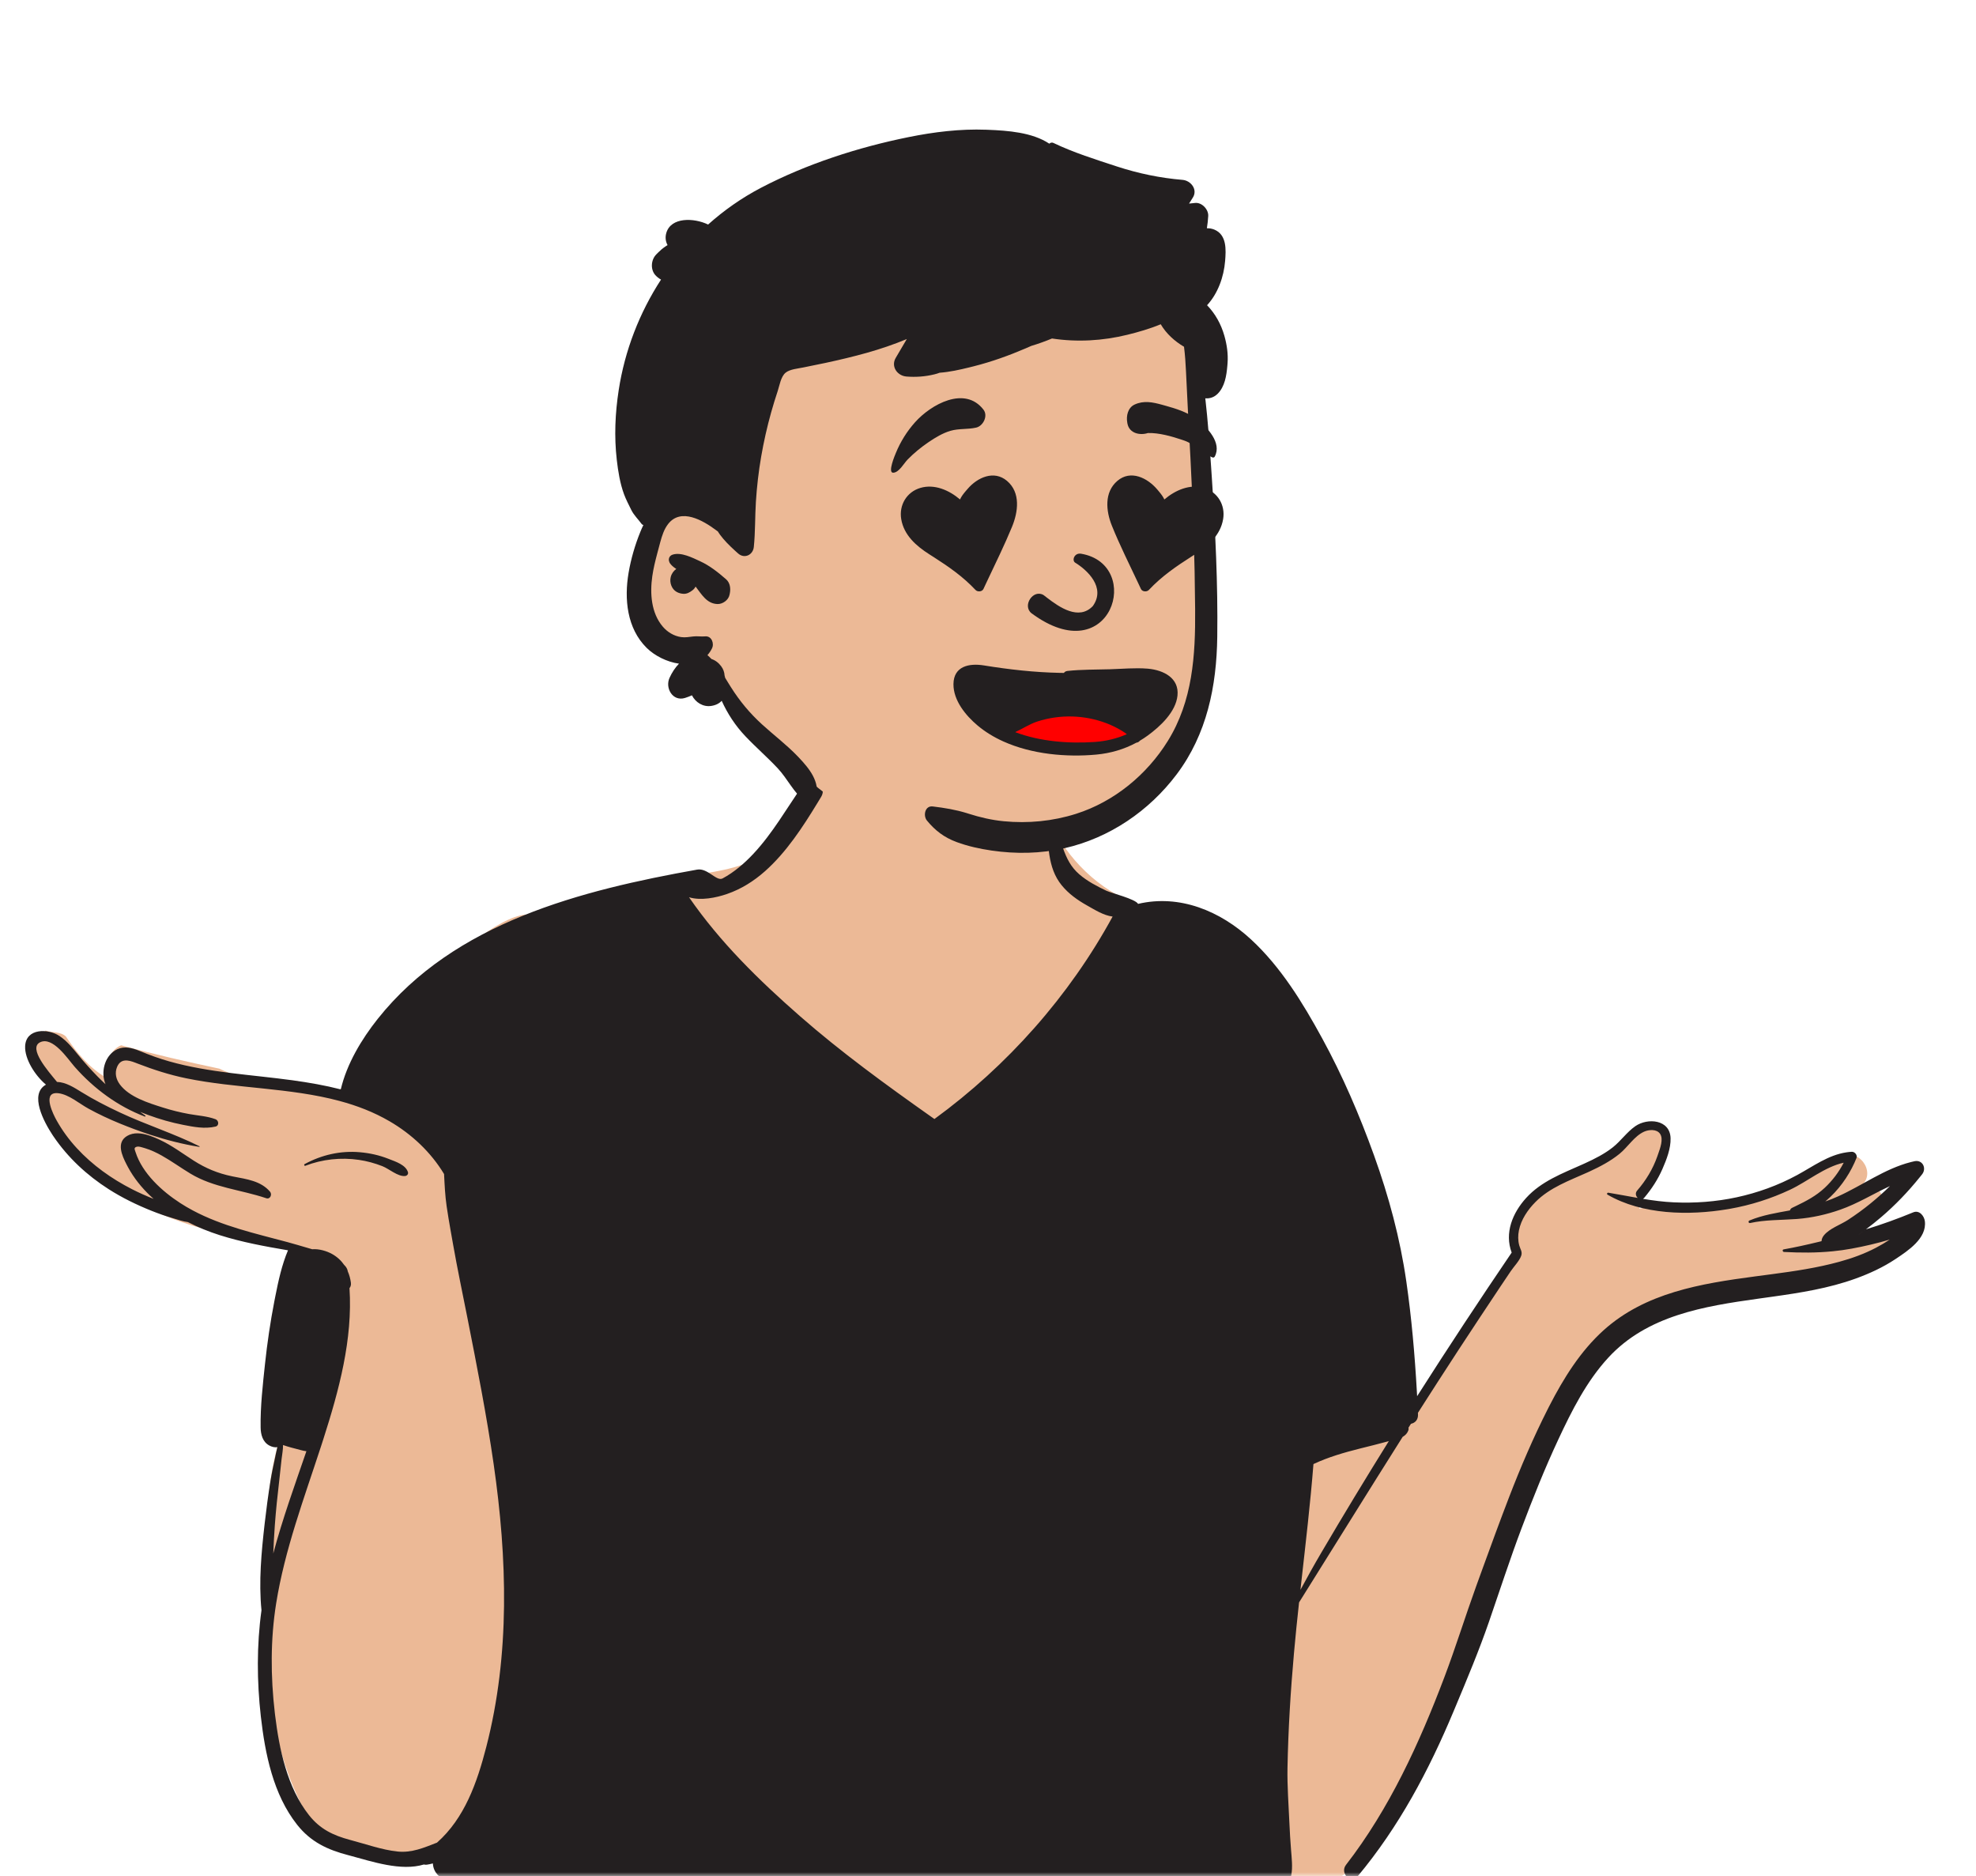<?xml version="1.0" encoding="UTF-8"?> <svg xmlns="http://www.w3.org/2000/svg" width="256" height="243" viewBox="0 0 256 243" fill="none"> <mask id="mask0_71_1149" style="mask-type:alpha" maskUnits="userSpaceOnUse" x="0" y="0" width="256" height="243"> <rect width="256" height="243" fill="#C4C4C4"></rect> </mask> <g mask="url(#mask0_71_1149)"> <path fill-rule="evenodd" clip-rule="evenodd" d="M236.861 159.94C239.025 158.81 241.138 157.582 243.217 156.304C244.682 155.428 243.385 153.22 241.883 154.018C241.116 154.426 240.351 154.838 239.583 155.244C240.187 154.723 240.747 154.156 241.249 153.538L241.215 153.504C243.151 151.769 240.664 148.494 238.462 149.92C236.52 151.328 234.561 152.765 232.332 153.692C227.715 155.65 222.623 155.974 217.668 156.031C215.855 155.894 214.123 156.209 212.363 156.559C213.053 153.791 214.779 151.7 215.695 149.019C216.371 146.312 212.465 144.468 211.08 147.07C210.741 147.709 210.417 148.355 210.1 149.005C207.108 151.727 202.112 151.488 199.095 154.411C197.376 155.937 196.535 158.008 196.202 160.086C195.977 161.497 196.327 162.912 195.475 164.162C191.351 169.997 184.835 179.22 181.526 185.641C179.183 170.382 172.927 151.508 166.464 137.556C164.327 133.094 161.882 128.733 158.672 124.951C159.036 123.69 157.752 121.451 156.935 122.14C154.422 119.068 149.979 118.273 146.407 116.746C141.584 114.683 137.583 110.395 135.616 105.521C133.089 96.241 126.867 95.062 118.239 95.472C109.982 95.462 103.873 98.995 102.071 107.403C98.411 113.786 89.769 112.73 83.552 114.42C78.995 115.461 74.573 117.071 70.371 119.115C65.695 114.679 48.951 133.297 47.429 138.089C48.325 138.263 49.216 138.472 50.098 138.727C50.884 138.954 50.554 140.142 49.761 139.952C48.775 139.715 47.782 139.551 46.785 139.438C46.755 139.534 46.728 139.629 46.708 139.722C46.596 139.715 46.484 139.705 46.372 139.698C46.621 139.827 46.859 139.977 47.092 140.17C47.655 140.638 46.922 141.54 46.324 141.168C45.761 140.746 45.023 140.813 44.347 140.671C44.307 142.061 39.348 140.506 38.578 140.045C35.154 139.617 31.632 140.076 28.436 138.425C24.183 137.529 19.899 136.538 15.694 135.397C14.581 135.831 13.535 137.385 14.419 138.525C14.916 139.043 14.277 139.89 13.651 139.522C11.55 138.285 9.926 136.355 8.549 134.275C7.901 133.621 6.75 133.761 5.88 133.49C5.763 133.699 5.694 133.932 5.696 134.172C2.001 134.78 4.637 138.816 6.494 140.074C5.509 140.715 5.471 141.972 5.557 143.021C5.349 143.395 5.279 143.858 5.461 144.277C6.155 145.879 7.658 147.227 8.8 148.525C10.061 149.957 11.186 151.398 12.72 152.56C18.57 157.02 25.629 159.514 32.871 160.49C35.442 160.885 39.141 161.489 40.733 163.664C40.342 166.246 39.625 168.722 38.974 171.239C38.065 174.58 38.126 178.078 38.114 181.485C37.987 181.383 37.743 181.404 37.707 181.599C37.495 183.011 37.337 184.455 36.48 185.641C35.727 187.848 35.227 190.201 34.946 192.519C33.819 203.508 33.55 214.821 36.09 225.639C37.07 229.653 38.664 233.467 40.836 236.979C41.484 238.026 42.525 238.333 43.46 238.128C46.589 239.754 50.53 240.275 53.903 239.862C65.4 236.606 61.394 244.446 77.514 242.045C105.34 238.499 133.46 245.468 161.227 241.377C161.91 246.661 170.863 245.145 173.972 242.911C183.296 235.977 187.926 214.023 192.605 202.885C195.822 194.107 201.208 178.56 208.262 172.669C210.377 171.014 212.933 170.143 215.491 169.44C225.038 166.979 234.622 164.651 244.187 162.259C245.809 161.859 245.517 159.092 243.783 159.269C241.481 159.505 239.171 159.718 236.861 159.94Z" fill="#ECB996"></path> <path fill-rule="evenodd" clip-rule="evenodd" d="M24.337 158.294C23.691 158.214 23.057 157.984 22.427 157.802C21.466 157.521 20.524 157.193 19.596 156.819C17.682 156.052 15.825 155.145 14.084 154.036C11.272 152.241 8.788 149.942 6.914 147.173L6.785 146.98C5.715 145.35 3.742 141.73 5.955 140.492C4.529 139.3 3.181 137.159 3.257 135.507C3.364 133.169 6.229 133.201 7.71 134.192C8.68 134.841 9.407 135.75 10.136 136.644C10.943 137.637 11.805 138.584 12.7 139.495C12.938 139.736 13.178 139.972 13.422 140.204L13.668 140.435C13.63 140.344 13.596 140.251 13.567 140.156C13.072 138.616 13.662 136.61 15.202 135.904C16.144 135.472 17.123 135.736 18.037 136.103L18.177 136.16C19.406 136.669 20.65 137.119 21.931 137.481C27.149 138.954 32.596 139.199 37.943 139.934C40.002 140.22 42.1 140.579 44.15 141.107C44.931 137.787 46.847 134.604 48.926 131.986C58.881 119.459 75.299 115.319 90.318 112.639C91.687 112.396 92.822 114.209 93.618 113.78C95.129 112.968 96.457 111.819 97.624 110.569C100.11 107.904 101.874 104.77 103.947 101.801C104.972 100.334 107.329 101.646 106.379 103.221L105.913 103.99C103.995 107.142 101.872 110.391 99.122 112.835C97.66 114.133 96.037 115.158 94.182 115.798C92.777 116.282 90.806 116.69 89.268 116.221L89.084 115.952C89.144 116.042 89.206 116.131 89.268 116.221C93.282 122.039 98.319 126.964 103.626 131.611C108.983 136.3 114.761 140.498 120.575 144.604L121.06 144.945C130.531 138.035 138.531 129.02 144.145 118.721C142.968 118.58 141.804 117.825 140.798 117.263C139.588 116.583 138.449 115.771 137.562 114.689C135.629 112.332 135.88 109.295 135.531 106.435C135.51 106.258 135.745 106.213 135.853 106.302C136.9 107.173 137.268 108.6 137.705 109.832C138.187 111.187 138.732 112.303 139.837 113.256C140.866 114.144 142.121 114.796 143.34 115.378C143.969 115.676 147.089 116.442 147.445 117.077C152.836 115.811 158.088 117.998 162.084 121.689C165.943 125.254 168.777 129.889 171.278 134.465C173.946 139.347 176.133 144.436 178.017 149.667C179.927 154.976 181.391 160.402 182.196 165.99C182.876 170.701 183.292 175.486 183.562 180.25L183.595 180.846C187.583 174.583 191.672 168.386 195.844 162.245C194.895 159.71 195.945 157.124 197.722 155.166C199.691 153 202.414 151.994 205.019 150.823L205.362 150.668C206.617 150.095 207.869 149.464 208.953 148.606C209.997 147.778 210.764 146.636 211.862 145.873C213.46 144.762 216.358 144.998 216.432 147.427C216.47 148.761 215.898 150.223 215.374 151.421C214.78 152.776 213.979 154.004 213.029 155.133C212.985 155.185 212.937 155.227 212.888 155.26L212.851 155.283C214.165 155.5 215.49 155.676 216.84 155.737C219.563 155.862 222.316 155.661 224.982 155.086C227.712 154.499 230.357 153.543 232.812 152.212C234.91 151.075 236.853 149.604 239.236 149.257C239.456 149.223 239.678 149.202 239.906 149.189C240.286 149.168 240.667 149.616 240.517 149.992C240.434 150.2 240.348 150.405 240.253 150.612C239.429 152.427 238.165 154.188 236.588 155.525L236.467 155.627C237.022 155.435 237.569 155.219 238.108 154.976C241.275 153.55 244.148 151.394 247.543 150.527C247.704 150.485 247.867 150.447 248.029 150.411C249.079 150.185 249.633 151.326 249.016 152.108C248.917 152.235 248.817 152.36 248.714 152.484C247.199 154.365 245.528 156.111 243.686 157.679C243.054 158.216 242.403 158.736 241.74 159.233C241.46 159.443 241.179 159.649 240.895 159.852L240.755 159.951C241.087 159.717 241.414 159.478 241.74 159.233C243.819 158.603 245.868 157.857 247.873 157.031C248.669 156.703 249.288 157.51 249.373 158.174C249.656 160.397 247.188 162.006 245.583 163.075C243.973 164.149 242.2 164.965 240.386 165.62C236.896 166.881 233.231 167.454 229.572 167.967L227.795 168.215C220.761 169.199 213.413 170.376 208.366 175.851C205.537 178.92 203.623 182.733 201.872 186.484C200.122 190.232 198.586 194.078 197.129 197.946C195.618 201.949 194.302 206.026 192.903 210.069C191.619 213.781 190.084 217.446 188.565 221.074L188.325 221.647C185.099 229.357 181.245 236.619 175.875 243.056C174.99 244.119 173.56 242.611 174.377 241.558C179.995 234.313 183.903 225.764 187.129 217.236C188.598 213.356 189.827 209.382 191.238 205.48L192.078 203.163C193.199 200.073 194.331 196.987 195.51 193.922C197.004 190.043 198.645 186.212 200.524 182.505L200.723 182.114C202.562 178.538 204.746 175.013 207.753 172.307C213.165 167.433 220.367 166.264 227.33 165.338L229.521 165.049C232.464 164.658 235.417 164.226 238.279 163.439C239.931 162.987 241.545 162.407 243.062 161.608C243.667 161.291 244.256 160.943 244.826 160.562C243.2 161.04 241.55 161.431 239.87 161.737C239.048 161.887 238.235 162 237.424 162.078C235.334 162.285 233.262 162.276 231.122 162.164C230.94 162.154 230.881 161.868 231.075 161.832C232.566 161.567 234.058 161.236 235.544 160.876L235.989 160.767C235.998 160.52 236.095 160.258 236.298 160.009C237.037 159.108 238.442 158.647 239.416 158.011C240.436 157.345 241.425 156.627 242.367 155.857C243.229 155.154 244.057 154.41 244.854 153.632L245.093 153.397C245.014 153.476 244.934 153.554 244.854 153.632C242.703 154.626 240.665 155.9 238.419 156.686C236.634 157.314 234.762 157.736 232.873 157.887L232.756 157.896L232.638 157.903C230.667 158.045 228.684 157.988 226.742 158.415C226.524 158.464 226.457 158.172 226.651 158.089C228.348 157.384 230.112 157.111 231.895 156.781C231.933 156.642 232.03 156.517 232.199 156.437L232.655 156.219C234.014 155.566 235.28 154.907 236.41 153.848C237.407 152.911 238.237 151.817 238.86 150.603C236.365 151.151 234.174 153.042 231.905 154.105C229.434 155.266 226.818 156.098 224.131 156.572L223.825 156.625C218.803 157.463 212.764 157.356 208.264 154.744C208.121 154.659 208.224 154.467 208.372 154.49C209.648 154.699 210.912 154.947 212.175 155.166C211.928 154.94 211.818 154.534 212.103 154.209C213.238 152.908 214.135 151.421 214.709 149.794L214.819 149.476C215.083 148.722 215.529 147.55 215.074 146.869C214.638 146.22 213.614 146.309 213.001 146.583C211.727 147.158 210.88 148.594 209.807 149.46C208.636 150.407 207.305 151.108 205.943 151.736L205.655 151.867C203.298 152.928 200.78 153.82 198.926 155.693C197.929 156.699 197.072 157.956 196.784 159.366C196.653 160.013 196.653 160.678 196.826 161.319C196.964 161.82 197.251 162.129 197.086 162.638C196.871 163.295 196.108 164.081 195.715 164.667C195.259 165.343 194.805 166.021 194.35 166.7C193.444 168.057 192.542 169.418 191.64 170.777C189.836 173.499 188.05 176.234 186.28 178.977C185.704 179.87 185.13 180.765 184.557 181.66L183.7 183.003L183.248 183.712L182.475 184.926C182.503 185.039 182.5 185.157 182.465 185.26C182.333 185.636 182.086 185.892 181.78 186.078L181.725 186.11C177.217 193.239 172.78 200.414 168.299 207.56C168.06 209.741 167.836 211.924 167.642 214.108C167.2 219.049 166.898 224.003 166.801 228.964C166.755 231.365 166.947 233.78 167.05 236.179C167.101 237.324 167.17 238.467 167.261 239.611L167.328 240.421C167.417 241.534 167.468 242.64 167.067 243.701C166.712 244.633 165.631 244.842 164.991 244.132C156.639 243.796 148.281 243.54 139.924 243.382C124.964 243.094 109.998 243.139 95.036 243.428C87.521 243.574 80.004 243.779 72.491 244.033C68.79 244.155 65.086 244.329 61.383 244.379C59.388 244.407 56.247 243.68 56.086 241.434L56.082 241.366C55.833 241.433 55.575 241.488 55.311 241.528C55.193 241.546 55.081 241.541 54.976 241.517L54.924 241.503C51.95 242.41 48.188 241.116 45.361 240.362L45.128 240.3C42.43 239.597 40.262 238.59 38.494 236.354C35.399 232.438 34.343 227.18 33.793 222.333C33.278 217.773 33.248 213.127 33.876 208.575C33.506 204.866 33.867 201.038 34.288 197.35C34.495 195.526 34.738 193.704 35.029 191.891C35.192 190.878 35.405 189.876 35.623 188.877C35.71 188.477 35.782 188.047 35.892 187.631L35.942 187.454C35.604 187.499 35.234 187.425 34.877 187.228C34.028 186.761 33.781 185.816 33.766 184.912C33.719 182.185 34.045 179.381 34.332 176.671C34.621 173.966 35.019 171.25 35.538 168.579L35.673 167.89C36.067 165.891 36.517 163.829 37.311 161.951C34.33 161.444 31.358 160.905 28.465 159.987C27.054 159.537 25.664 158.977 24.337 158.294ZM179.927 186.668C179.881 186.679 179.836 186.691 179.792 186.704C178.6 187.038 177.396 187.321 176.196 187.626C174.122 188.148 172.093 188.731 170.164 189.638C169.76 194.74 169.161 199.825 168.592 204.913L168.479 205.931C169.353 204.307 170.249 202.697 171.185 201.106C174.035 196.255 176.95 191.443 179.927 186.668ZM36.669 187.173C36.675 187.78 36.548 188.41 36.481 188.993C36.371 189.94 36.282 190.891 36.17 191.838C35.942 193.74 35.748 195.644 35.606 197.555C35.515 198.774 35.456 199.998 35.403 201.222C36.601 196.743 38.188 192.362 39.696 187.974C39.444 187.948 39.186 187.886 38.92 187.815L38.473 187.695C38.209 187.627 37.353 187.416 36.669 187.173ZM183.7 183.003L183.709 183.204C183.741 183.916 183.314 184.318 182.796 184.422C183.096 183.948 183.398 183.475 183.7 183.003ZM46.63 149.247C47.891 149.358 49.127 149.627 50.306 150.092L50.42 150.136C51.292 150.473 52.567 150.896 52.852 151.827C52.932 152.091 52.717 152.309 52.469 152.33C51.523 152.406 50.407 151.392 49.531 151.049C48.555 150.669 47.532 150.386 46.497 150.236C44.171 149.895 41.745 150.153 39.557 151.001C39.428 151.052 39.348 150.846 39.464 150.785C41.669 149.585 44.122 149.025 46.63 149.247ZM19.903 155.291C19.757 155.162 19.611 155.027 19.467 154.892C18.335 153.82 17.331 152.569 16.589 151.194L16.393 150.822C15.789 149.65 15.046 147.981 16.467 147.137C17.317 146.632 18.339 146.759 19.286 147.065C19.347 147.084 19.408 147.106 19.469 147.127C19.892 147.275 20.3 147.452 20.663 147.621C22.241 148.346 23.634 149.401 25.091 150.331C26.671 151.339 28.23 151.984 30.053 152.361L30.225 152.396C31.936 152.734 33.791 152.951 34.985 154.359C35.285 154.714 35.01 155.38 34.493 155.204C31.193 154.091 27.7 153.845 24.671 152.017C23.416 151.261 22.229 150.392 20.946 149.675C20.266 149.295 19.564 148.962 18.815 148.734L18.406 148.613C18.167 148.543 17.881 148.474 17.688 148.543C17.322 148.67 17.439 148.866 17.552 149.208L17.564 149.242C18.453 151.994 20.988 154.298 23.338 155.822C23.876 156.172 24.428 156.494 24.99 156.792C28.794 158.82 33.05 159.764 37.23 160.885C37.23 160.885 39.648 161.56 40.448 161.813C41.34 161.739 42.356 162.054 43.028 162.431C43.681 162.796 44.207 163.287 44.604 163.864C44.604 163.864 44.986 164.183 45.056 164.677C45.257 165.136 45.392 165.63 45.46 166.146C45.498 166.448 45.422 166.681 45.278 166.846C45.71 173.48 43.919 180.078 41.899 186.383L41.699 187.005L41.57 187.399C39.392 194.084 36.893 200.721 35.777 207.691C35.031 212.347 35.055 217.166 35.602 221.843L35.64 222.166C36.18 226.588 37.217 231.549 40.028 235.108C41.462 236.924 43.16 237.731 45.332 238.316L45.451 238.348C47.416 238.865 49.444 239.599 51.47 239.821C53.35 240.026 54.926 239.326 56.619 238.671L56.621 238.669C60.185 235.513 61.803 230.919 62.999 226.281C66.098 214.281 65.714 201.824 63.956 189.648C63.039 183.287 61.793 176.98 60.55 170.675C59.929 167.524 59.26 164.379 58.704 161.217L58.374 159.357C58.192 158.323 58.016 157.288 57.865 156.249C57.662 154.852 57.601 153.478 57.531 152.072C55.824 149.242 53.346 146.911 50.475 145.239C48.419 144.041 46.243 143.21 43.998 142.608C37.577 140.877 30.578 141 24.117 139.668C21.947 139.221 19.887 138.558 17.828 137.763L17.547 137.654C16.602 137.286 15.639 137.081 15.17 138.195C14.836 138.988 15.035 139.812 15.536 140.478C16.763 142.109 19.231 142.866 21.088 143.453C22.205 143.809 23.346 144.09 24.5 144.299C25.653 144.508 26.811 144.561 27.918 144.969C28.345 145.125 28.429 145.804 27.918 145.924C26.515 146.252 25.104 145.971 23.71 145.698C22.178 145.396 20.669 144.967 19.203 144.424C18.933 144.324 18.653 144.219 18.368 144.107L18.153 144.022C18.375 144.183 18.597 144.341 18.821 144.5C18.88 144.542 18.844 144.654 18.766 144.626C15.318 143.34 12.182 141.018 9.752 138.272L9.631 138.134C8.775 137.153 6.825 134.186 5.181 135.012C3.638 135.787 6.269 138.775 7.269 139.996L7.385 140.14C8.522 140.169 9.622 140.877 10.543 141.448C12.143 142.439 13.814 143.293 15.517 144.092C18.901 145.683 22.495 146.806 25.843 148.477C25.888 148.501 25.854 148.557 25.812 148.551C23.68 148.211 21.572 147.668 19.512 146.994L19.42 146.965L19.328 146.934C18.041 146.512 16.772 146.034 15.523 145.525C14.135 144.958 12.779 144.322 11.462 143.601C10.271 142.951 8.948 141.778 7.567 141.604C7.419 141.585 7.288 141.583 7.174 141.594C5.587 141.727 6.899 144.356 7.343 145.142C8.067 146.433 8.942 147.625 9.946 148.714C11.98 150.925 14.445 152.677 17.114 154.04C18.024 154.505 18.956 154.915 19.903 155.291Z" fill="#231F20"></path> <path fill-rule="evenodd" clip-rule="evenodd" d="M155.086 67.294C154.632 63.296 155.22 54.94 155.259 54.433C155.508 51.223 154.008 38.55 151.172 39.718C146.415 35.943 140.08 35.109 134.156 34.711C121.851 33.884 108.76 35.783 99.259 44.085C94.56 48.396 89.985 54.667 90.353 61.196C86.083 67.385 80.065 75.874 85.384 83.109C87.192 85.421 90.066 86.281 92.337 88.032C96.906 91.726 99.773 97.028 104.385 100.701C116.604 111.708 137.353 114.008 149.358 101.488C158.642 92.42 157.141 78.854 155.508 67.294C154.41 59.522 155.971 75.093 155.086 67.294Z" fill="#ECB996"></path> <path fill-rule="evenodd" clip-rule="evenodd" d="M117.718 17.758C121.009 17.092 124.388 16.678 127.749 16.803L128.008 16.813C130.537 16.914 133.739 17.138 135.945 18.612C136.072 18.485 136.276 18.419 136.461 18.508C139.082 19.762 141.965 20.669 144.725 21.57C147.473 22.467 150.323 23.059 153.203 23.298C154.286 23.387 155.213 24.56 154.527 25.612C154.364 25.863 154.205 26.116 154.047 26.37C154.312 26.342 154.577 26.314 154.841 26.287C155.713 26.199 156.583 27.131 156.531 27.982C156.499 28.517 156.442 29.045 156.356 29.567C156.688 29.56 157.018 29.61 157.337 29.745C158.951 30.429 158.839 32.356 158.718 33.822C158.551 35.857 157.791 38.013 156.382 39.535C157.434 40.631 158.179 41.94 158.624 43.494C158.946 44.629 159.125 45.838 159.037 47.02L159.009 47.373C158.899 48.655 158.681 50.075 157.761 50.997C157.289 51.473 156.707 51.646 156.153 51.591C156.488 54.546 156.703 57.517 156.905 60.478L157 61.894C157.452 68.737 157.791 75.625 157.702 82.48C157.62 88.886 156.357 95.104 152.438 100.305C148.869 105.042 143.744 108.533 137.946 109.86C134.822 110.577 131.632 110.628 128.47 110.171C126.937 109.949 125.394 109.609 123.939 109.072C122.329 108.476 121.171 107.599 120.088 106.284C119.575 105.661 119.822 104.334 120.842 104.458C122.386 104.646 123.795 104.872 125.275 105.33L125.486 105.397C126.96 105.87 128.487 106.223 130.028 106.373C133.184 106.68 136.388 106.371 139.411 105.411C144.334 103.847 148.574 100.362 151.291 95.983C154.517 90.792 154.882 84.9 154.835 78.931C154.785 72.382 154.573 65.829 154.226 59.286L154.167 58.196C153.983 54.829 153.806 51.46 153.65 48.091C153.602 47.034 153.528 45.969 153.395 44.915C152.179 44.2 151.089 43.215 150.378 42C148.951 42.592 147.45 43.019 146.069 43.359C142.87 44.148 139.549 44.339 136.293 43.845C135.414 44.209 134.519 44.529 133.609 44.804C133.363 44.913 133.117 45.021 132.872 45.126C130.679 46.066 128.455 46.863 126.14 47.447L125.572 47.589C124.354 47.89 123.03 48.186 121.734 48.279C121.521 48.362 121.291 48.431 121.04 48.493C119.86 48.78 118.635 48.871 117.425 48.77C116.246 48.67 115.394 47.476 116.044 46.358C116.518 45.542 116.997 44.729 117.48 43.917C115.799 44.619 114.064 45.202 112.315 45.697C110.548 46.195 108.756 46.616 106.962 47.003C106.002 47.208 105.039 47.389 104.082 47.594C103.397 47.74 102.345 47.816 101.786 48.269C101.168 48.765 100.993 49.924 100.759 50.638C100.451 51.566 100.163 52.498 99.899 53.44C99.374 55.322 98.944 57.23 98.611 59.157C98.278 61.087 98.054 63.036 97.93 64.991C97.806 66.944 97.86 68.909 97.66 70.854C97.553 71.885 96.448 72.415 95.632 71.695C95.537 71.61 95.44 71.525 95.344 71.438L95.202 71.308C94.504 70.674 93.827 70.002 93.269 69.245C93.168 69.106 93.071 68.96 92.98 68.812C92.965 68.812 92.953 68.808 92.938 68.797L92.783 68.68C91.078 67.408 88.229 65.749 86.567 67.863C86.037 68.536 85.766 69.394 85.541 70.221L85.146 71.701C84.89 72.668 84.65 73.639 84.509 74.628C84.191 76.843 84.351 79.396 85.871 81.172C86.478 81.882 87.315 82.389 88.249 82.522C88.77 82.594 89.284 82.505 89.801 82.44C90.326 82.374 90.832 82.48 91.357 82.429C92.192 82.347 92.556 83.349 92.244 83.978C92.076 84.317 91.877 84.608 91.652 84.856C91.833 85.012 92.006 85.181 92.173 85.359C92.666 85.517 93.108 85.857 93.44 86.308C93.707 86.671 93.846 87.066 93.87 87.483C93.899 87.586 93.924 87.692 93.948 87.8L94.4 88.536C94.499 88.697 94.599 88.856 94.698 89.013C95.849 90.83 97.127 92.369 98.714 93.819C100.243 95.214 101.902 96.463 103.338 97.959L103.507 98.137C104.846 99.551 106.257 101.263 105.733 103.319C105.598 103.847 104.862 104.228 104.381 103.871C102.836 102.721 102.058 100.899 100.747 99.504C99.397 98.067 97.903 96.776 96.549 95.343C95.269 93.99 94.26 92.458 93.499 90.771C93.195 91.107 92.752 91.346 92.139 91.439C91.085 91.598 90.102 90.978 89.643 90.063C89.347 90.194 89.046 90.313 88.742 90.406C87.144 90.896 86.139 89.114 86.742 87.797C87.064 87.092 87.467 86.479 87.967 85.963C86.404 85.747 84.815 84.938 83.788 83.928C81.212 81.389 80.858 77.575 81.438 74.182C81.745 72.384 82.276 70.564 82.966 68.875C83.086 68.582 83.215 68.286 83.356 67.994C83.278 67.992 83.198 67.958 83.147 67.893C82.681 67.254 82.114 66.732 81.768 66.018C81.45 65.363 81.096 64.699 80.845 64.016C80.329 62.619 80.076 61.043 79.907 59.565C79.559 56.541 79.694 53.535 80.156 50.53C80.942 45.411 82.841 40.513 85.639 36.214C85.487 36.134 85.341 36.037 85.204 35.922L85.137 35.864L85.028 35.765C84.23 35.041 84.299 33.683 85.028 32.949L85.258 32.718C85.55 32.427 85.802 32.197 86.273 31.881C86.343 31.834 86.414 31.79 86.486 31.749C86.239 31.292 86.153 30.758 86.325 30.168C86.924 28.115 89.871 28.188 91.739 29.083C93.806 27.234 96.097 25.629 98.581 24.329C104.497 21.235 111.186 19.077 117.718 17.758ZM87.138 71.843C88.243 71.481 89.71 72.24 90.703 72.697C91.962 73.276 93.033 74.132 94.07 75.036C94.587 75.489 94.679 76.228 94.551 76.86C94.538 76.924 94.525 76.989 94.51 77.055C94.373 77.729 93.623 78.259 92.959 78.24C91.57 78.202 90.908 77 90.121 75.981C90.029 76.146 89.913 76.298 89.769 76.412L89.672 76.488C89.346 76.737 88.986 76.936 88.555 76.917C88.249 76.903 87.956 76.824 87.686 76.683C87.011 76.326 86.715 75.451 86.898 74.738C87.011 74.29 87.273 73.939 87.615 73.696L87.487 73.609C87.215 73.419 86.966 73.219 86.773 72.923L86.729 72.853H86.746C86.535 72.49 86.672 71.995 87.138 71.843Z" fill="#231F20"></path> <path fill-rule="evenodd" clip-rule="evenodd" d="M130.18 94.489C130.18 94.489 133.174 96.801 138.756 96.801C144.338 96.801 147.58 94.733 147.58 94.733C147.58 94.733 142.687 91.76 138.756 91.519C134.824 91.278 130.18 94.489 130.18 94.489Z" fill="#FF0000"></path> <path fill-rule="evenodd" clip-rule="evenodd" d="M123.525 88.612C123.547 86.284 125.564 85.882 127.48 86.193C130.724 86.718 133.98 87.087 137.268 87.154L137.835 87.163C137.926 87.03 138.079 86.929 138.286 86.907C140.109 86.71 141.97 86.742 143.803 86.688C145.402 86.641 147.044 86.481 148.643 86.607L148.77 86.618C150.724 86.807 152.785 87.805 152.549 90.098C152.332 92.222 150.303 94.102 148.682 95.282C148.355 95.519 148.02 95.74 147.675 95.943C147.567 96.081 147.409 96.177 147.227 96.196C145.631 97.059 143.87 97.569 142.047 97.739C138.182 98.099 133.69 97.709 129.978 96.034C128.771 95.489 127.646 94.809 126.651 93.974C125.116 92.685 123.508 90.731 123.525 88.612ZM138.963 92.807C137.413 92.76 135.867 92.977 134.391 93.455C133.391 93.778 132.48 94.399 131.522 94.83C134.751 96.062 138.502 96.331 141.815 96.106C143.268 96.008 144.677 95.673 145.99 95.096C145.785 94.948 145.578 94.798 145.361 94.667C144.707 94.271 144.022 93.933 143.307 93.664C141.916 93.142 140.448 92.854 138.963 92.807ZM139.271 72.866C138.853 72.566 139.184 71.572 140.077 71.725C148.19 73.12 143.986 87.099 133.629 79.428C132.396 78.433 133.889 76.241 135.218 77.093L135.69 77.457C137.225 78.633 139.762 80.412 141.581 78.503C143.297 76.098 140.866 73.836 139.271 72.866ZM144.762 62.286C146.487 60.815 148.65 61.899 149.919 63.39L150.143 63.657C150.397 63.961 150.678 64.315 150.847 64.694C152.254 63.495 154.162 62.652 155.987 63.199C157.758 63.732 158.767 65.423 158.463 67.238C158.118 69.303 156.557 70.69 154.879 71.763L154.404 72.065C152.388 73.351 150.501 74.646 148.842 76.413C148.571 76.701 147.986 76.662 147.809 76.28L147.666 75.972L147.522 75.665C146.345 73.154 145.084 70.66 144.048 68.09C143.281 66.186 143.032 63.762 144.762 62.286ZM125.368 63.316C126.631 61.845 128.772 60.86 130.46 62.286C132.257 63.806 131.905 66.319 131.104 68.257C130.14 70.595 129.014 72.881 127.932 75.174L127.7 75.665C127.603 75.87 127.508 76.075 127.413 76.28C127.236 76.662 126.649 76.701 126.38 76.413C124.772 74.701 122.954 73.434 121.011 72.189L120.425 71.816C118.719 70.734 117.107 69.337 116.757 67.238C116.457 65.427 117.46 63.726 119.233 63.199C121.062 62.656 122.966 63.493 124.375 64.694C124.543 64.305 124.832 63.94 125.105 63.62L125.368 63.316ZM127.417 53.066C128.034 53.868 127.375 55.178 126.474 55.385C125.358 55.642 124.231 55.485 123.135 55.804C122.131 56.096 121.17 56.681 120.309 57.264C119.328 57.928 118.424 58.67 117.593 59.515C117.1 60.018 116.477 61.209 115.715 61.231C114.958 61.253 115.975 58.884 116.059 58.679C116.656 57.219 117.495 55.877 118.544 54.7C120.615 52.379 125 49.93 127.417 53.066ZM150.541 52.425L151.057 52.569C152.337 52.924 153.702 53.361 154.799 54.128L154.885 54.19L155.018 54.287C156.396 55.314 158.344 57.364 157.369 59.153C157.301 59.276 157.158 59.288 157.044 59.238C155.746 58.669 154.783 57.533 153.403 57.058L153.148 56.971C151.811 56.521 150.157 56.047 148.717 56.09C147.705 56.419 146.339 56.147 146.075 54.914L146.063 54.854L146.041 54.726C145.889 53.884 146.114 52.811 146.985 52.405C148.177 51.849 149.34 52.096 150.541 52.425Z" fill="#231F20"></path> </g> </svg> 